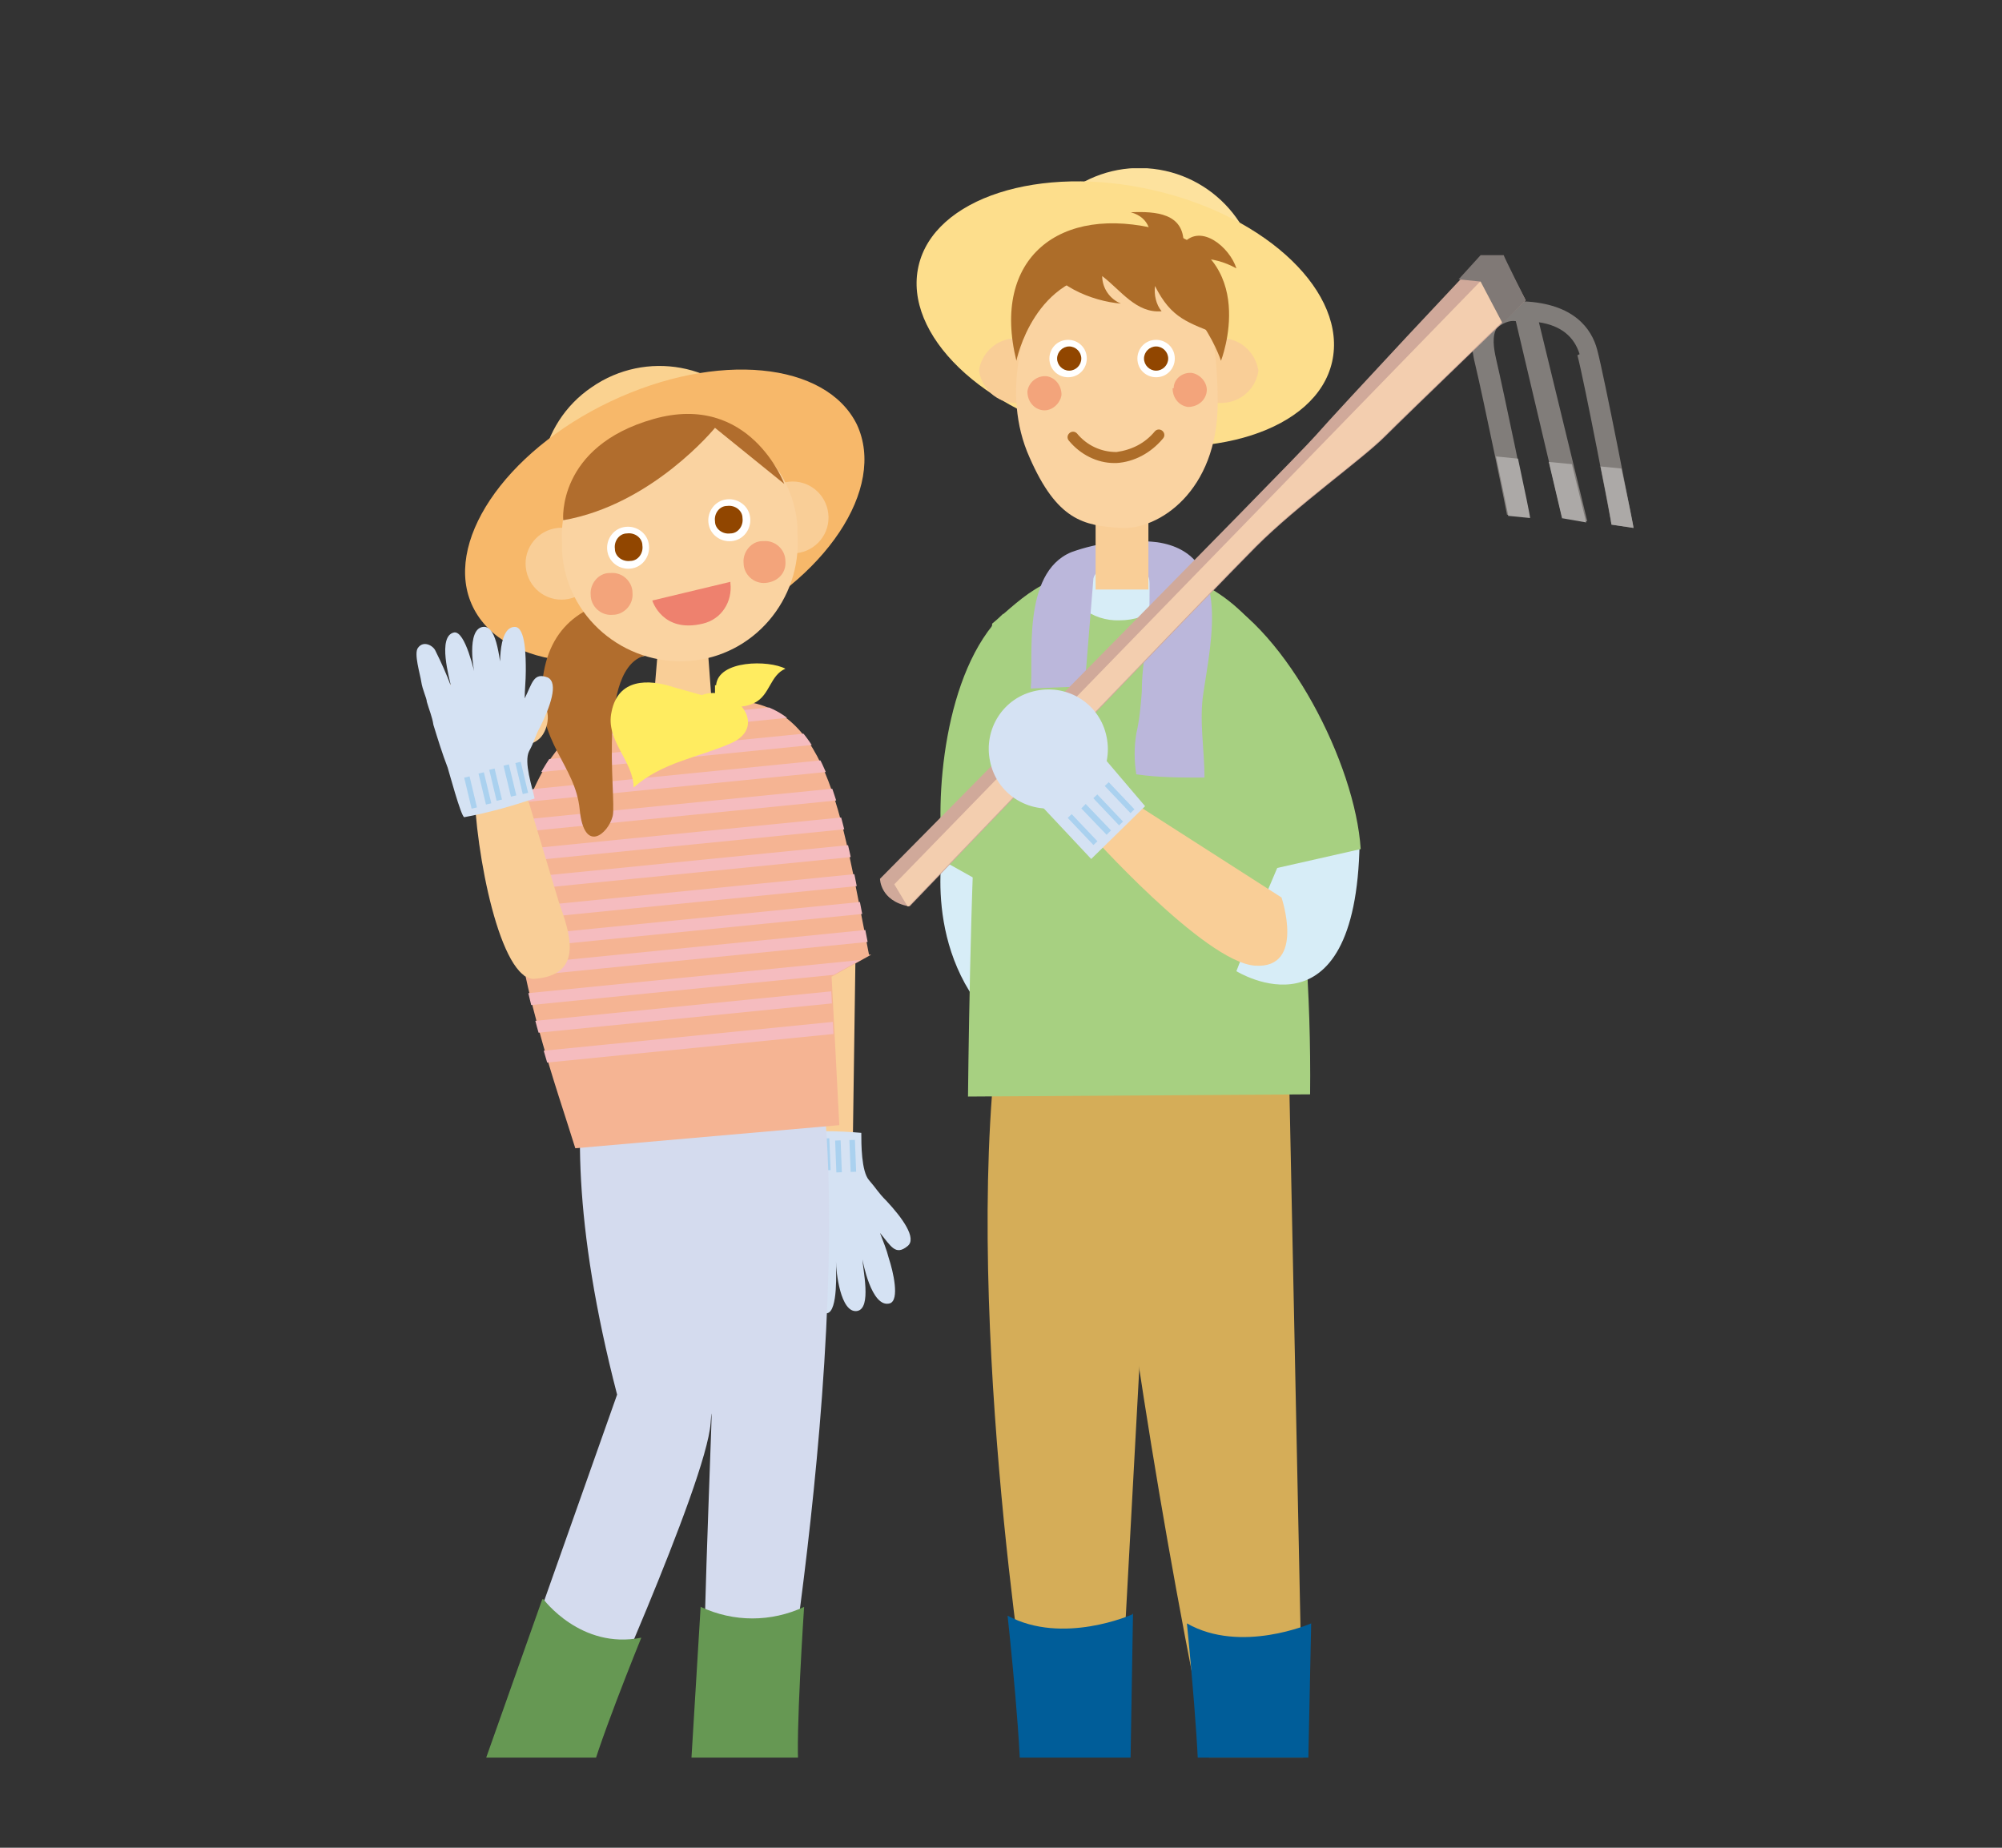 <?xml version="1.0" encoding="UTF-8"?>
<svg id="_レイヤー_1" data-name=" レイヤー 1" xmlns="http://www.w3.org/2000/svg" xmlns:xlink="http://www.w3.org/1999/xlink" version="1.1" viewBox="0 0 182 168">
  <rect x="0" y="0" width="182" height="168" fill="#333333" stroke="none"/>
  <defs>
    <style>
      .cls-1 {
        fill: #f5bcbf;
      }

      .cls-1, .cls-2, .cls-3, .cls-4, .cls-5, .cls-6, .cls-7, .cls-8, .cls-9, .cls-10, .cls-11, .cls-12, .cls-13, .cls-14, .cls-15, .cls-16, .cls-17, .cls-18, .cls-19, .cls-20, .cls-21, .cls-22, .cls-23, .cls-24, .cls-25, .cls-26, .cls-27, .cls-28, .cls-29, .cls-30 {
        stroke-width: 0px;
      }

      .cls-2 {
        fill: #807976;
      }

      .cls-3 {
        fill: #fad3a1;
      }

      .cls-31 {
        clip-path: url(#clippath);
      }

      .cls-4 {
        fill: none;
      }

      .cls-5 {
        fill: #b16d2d;
      }

      .cls-6 {
        fill: #ad6d29;
      }

      .cls-7 {
        fill: #ee816e;
      }

      .cls-8 {
        fill: #aca9a7;
      }

      .cls-9 {
        fill: #f3ceaf;
      }

      .cls-10 {
        fill: #a7d081;
      }

      .cls-11 {
        fill: #ffec60;
      }

      .cls-12 {
        fill: #669853;
      }

      .cls-13 {
        fill: #d7edf7;
      }

      .cls-14 {
        fill: #f5b493;
      }

      .cls-32 {
        clip-path: url(#clippath-1);
      }

      .cls-33 {
        clip-path: url(#clippath-3);
      }

      .cls-34 {
        clip-path: url(#clippath-2);
      }

      .cls-15 {
        fill: #d0a99a;
      }

      .cls-16 {
        fill: #f9ce97;
      }

      .cls-17 {
        fill: #d5ad58;
      }

      .cls-18 {
        fill: #d4dbee;
      }

      .cls-19 {
        fill: #fad290;
      }

      .cls-20 {
        fill: #d5e2f3;
      }

      .cls-21 {
        fill: #817d7a;
      }

      .cls-22 {
        fill: #f7b86a;
      }

      .cls-23 {
        fill: #fde29e;
      }

      .cls-24 {
        fill: #aad1ef;
      }

      .cls-25 {
        fill: #bbb7db;
      }

      .cls-26 {
        fill: #f3a47b;
      }

      .cls-27 {
        fill: #fdde8c;
      }

      .cls-28 {
        fill: #fff;
      }

      .cls-29 {
        fill: #005d99;
      }

      .cls-30 {
        fill: #914600;
      }
    </style>
    <clipPath id="clippath">
      <rect class="cls-4" x="33" y="5.8" width="116" height="154"/>
    </clipPath>
    <clipPath id="clippath-1">
      <rect class="cls-4" x="37.9" y="15.3" width="110.6" height="161.5"/>
    </clipPath>
    <clipPath id="clippath-2">
      <path class="cls-4" d="M59.5,63.6h0s-8.3-.7-11.9,10.3l-1.1,5.7c0,8.3,4.2,19.9,5.7,24.8l24-2.1-.7-13.5,3.6-2c-2.6-13.2-3.8-23.3-12.9-23.1h.1c0,0-5.6-.2-5.6-.2-.3,0-.7,0-1,.1h0Z"/>
    </clipPath>
    <clipPath id="clippath-3">
      <rect class="cls-4" x="37.9" y="15.3" width="110.6" height="161.5"/>
    </clipPath>
  </defs>
  <g class="cls-31">
    <g id="_マスクグループ_6" data-name="マスクグループ 6">
      <g id="_グループ_148" data-name="グループ 148">
        <g id="_グループ_143" data-name="グループ 143">
          <g class="cls-32">
            <g id="_グループ_142" data-name="グループ 142">
              <path id="_パス_1157" data-name="パス 1157" class="cls-13" d="M85.8,76.6s-2.2,10.1,5.1,16.9l4.5-4.3s-4-6.4-2.5-11.2l-7.1-1.4Z"/>
              <path id="_パス_1158" data-name="パス 1158" class="cls-23" d="M114.4,26.8c-.4,6-5.6,10.5-11.5,10.1s-10.5-5.6-10.1-11.5c.4-6,5.6-10.5,11.5-10.1,6,.4,10.5,5.6,10.1,11.5"/>
              <path id="_パス_1159" data-name="パス 1159" class="cls-27" d="M121.1,32.9c-1.4,6.2-11,9.3-21.4,6.9s-17.6-9.4-16.2-15.6,11-9.3,21.4-6.9,17.6,9.4,16.2,15.6"/>
              <path id="_パス_1160" data-name="パス 1160" class="cls-17" d="M105.3,92.6l-14.3-.5c-3.8,25.1,2.5,64.1,2.5,64.1,3.8,1.1,8.2,2.6,8.2,2.6l3.6-66.1Z"/>
              <path id="_パス_1161" data-name="パス 1161" class="cls-17" d="M99.4,92.3c2.5,23.3,6.1,46.5,10.9,69.4,2.8.3,5.5.2,8.2-.5l-1.4-67.8-17.8-1.1Z"/>
              <path id="_パス_1162" data-name="パス 1162" class="cls-10" d="M93.3,82.5l.7-15.6-2.8-11.1c-5.4,5.2-6.3,17-5.4,22.5l7.5,4.2Z"/>
              <path id="_パス_1163" data-name="パス 1163" class="cls-10" d="M117.1,72.1c1.4,9.1,2.1,18.2,2,27.4l-31.1.2s.2-20.5.9-29.2l1.3-13.8c3-2.5,5-5.1,12.4-5.2,6,0,11.4,3.6,13.7,9.2l.8,11.4Z"/>
              <path id="_パス_1164" data-name="パス 1164" class="cls-13" d="M96.6,52.4c.5,2.4,2.7,4.1,5.2,4,2.6,0,5-1.7,5.9-4.2,0,0-5.9-2.5-11.1.2"/>
              <path id="_パス_1165" data-name="パス 1165" class="cls-29" d="M102.9,146.8s-6.3,2.8-11.3.1c0,0,1.5,13.8,1.1,16.4-.2,1.5-1.7,2.1-2.7,2.9-6,4.8-3.4,12,3.5,9.2,3.2-1.4,6.2-3,9.1-4.9l.4-23.8Z"/>
              <path id="_パス_1166" data-name="パス 1166" class="cls-29" d="M119.2,147.6s-6.4,2.8-11.3,0c0,0,1.4,13.8,1,16.4-.2,1.5-1.7,2.1-2.8,2.9-6,4.7-3.5,12,3.4,9.2,3.2-1.3,6.3-3,9.2-4.8l.5-23.8Z"/>
              <path id="_パス_1167" data-name="パス 1167" class="cls-25" d="M98.6,62.4l-4.9.2c.3-2.5-.9-10.5,3.7-12.4,2.5-.9,5.2-1.2,7.8-.9,6.8,1,4.9,8.9,4.2,13.7-.4,2.5.1,5.2.1,7.7-2.1,0-4.2,0-6.2-.3-.2-1.2-.2-2.5,0-3.7.3-1.3.4-2.5.5-3.8,0-2.8.7-5.5.7-8.3s.2-2.2-1.6-2.5c-1.1-.2-3.2-.8-3.5.5l-.8,9.9Z"/>
              <path id="_パス_1168" data-name="パス 1168" class="cls-16" d="M104.4,53.5v-8.7s-4.8,0-4.8,0v8.8c0,0,4.8,0,4.8,0Z"/>
              <path id="_パス_1169" data-name="パス 1169" class="cls-16" d="M107.6,33.7c.3,1.9,2,3.2,3.9,2.9,1.5-.2,2.7-1.4,2.9-2.9-.3-1.9-2-3.2-3.9-2.9-1.5.2-2.7,1.4-2.9,2.9"/>
              <path id="_パス_1170" data-name="パス 1170" class="cls-16" d="M89,33.7c.3,1.9,2,3.2,3.9,2.9,1.5-.2,2.7-1.4,2.9-2.9-.3-1.9-2-3.2-3.9-2.9-1.5.2-2.7,1.4-2.9,2.9"/>
              <path id="_パス_1171" data-name="パス 1171" class="cls-3" d="M94.7,26.2c-1.4,2.8-3.8,9.4-1.1,15.4,2.5,5.7,4.9,6.2,8.3,6.4s8.8-3.3,8.8-11.4-2.1-11-2.1-11l-10.2-3.5-3.7,4.2Z"/>
              <path id="_パス_1172" data-name="パス 1172" class="cls-6" d="M101.3,42.1c-1.6,0-3.1-.8-4.1-2-.2-.2-.2-.5,0-.7s.5-.2.7,0h0c.9,1.1,2.2,1.7,3.6,1.7,1.4-.2,2.6-.8,3.5-1.9.2-.2.5-.2.7,0,.2.2.2.5,0,.7-1.1,1.3-2.6,2.1-4.2,2.2h-.2"/>
              <path id="_パス_1173" data-name="パス 1173" class="cls-28" d="M95.4,32.6c0,1,.8,1.7,1.7,1.7,1,0,1.7-.8,1.7-1.7,0-1-.8-1.7-1.7-1.7,0,0,0,0,0,0-1,0-1.7.8-1.7,1.7h0"/>
              <path id="_パス_1174" data-name="パス 1174" class="cls-30" d="M96.1,32.6c0,.6.5,1.1,1.1,1.1s1.1-.5,1.1-1.1c0-.6-.5-1.1-1.1-1.1-.6,0-1.1.5-1.1,1.1"/>
              <path id="_パス_1175" data-name="パス 1175" class="cls-28" d="M103.4,32.6c0,1,.8,1.7,1.7,1.7,1,0,1.7-.8,1.7-1.7,0-1-.8-1.7-1.7-1.7-1,0-1.7.8-1.7,1.7h0"/>
              <path id="_パス_1176" data-name="パス 1176" class="cls-30" d="M104,32.6c0,.6.5,1.1,1.1,1.1s1.1-.5,1.1-1.1c0-.6-.5-1.1-1.1-1.1,0,0,0,0,0,0-.6,0-1.1.5-1.1,1.1h0"/>
              <path id="_パス_1177" data-name="パス 1177" class="cls-26" d="M106.6,35.3c0,.9.6,1.6,1.4,1.7.9,0,1.6-.6,1.7-1.4s-.6-1.6-1.4-1.7c0,0,0,0-.1,0-.8,0-1.5.6-1.5,1.4"/>
              <path id="_パス_1178" data-name="パス 1178" class="cls-26" d="M93.4,35.6c0,.9.6,1.6,1.4,1.7s1.6-.6,1.7-1.4c0-.9-.6-1.6-1.4-1.7,0,0,0,0-.1,0-.8,0-1.5.6-1.6,1.4"/>
              <path id="_パス_1179" data-name="パス 1179" class="cls-6" d="M94.7,23.2c.8,2.7,4.6,4.2,7.2,4.4-1-.4-1.7-1.4-1.7-2.5,1.7,1.3,3.1,3.4,5.4,3.2-.5-.6-.7-1.5-.6-2.3,1.5,3,3,3.3,5.9,4.5-1.2-2.6-.5-5.9-4.1-7-3.1-1-6.4-1.5-9.7-1.4l-2.3,1.1Z"/>
              <path id="_パス_1180" data-name="パス 1180" class="cls-6" d="M109,23.5c1.2,0,2.3.3,3.4.9-.6-1.9-3.2-4.1-4.8-2.3,0-2.7-2.5-2.9-4.8-2.8,1.8.5,1.9,2,1.8,3.1l4.5,1.1Z"/>
              <path id="_パス_1181" data-name="パス 1181" class="cls-6" d="M111,32.8s3.7-9.5-5.5-11.9-15.4,2.6-13.1,11.9c0,0,1.6-8,8.8-8s9.8,8,9.8,8"/>
              <path id="_パス_1182" data-name="パス 1182" class="cls-21" d="M143.4,32.3c.6,2.2,3.1,15.3,3.1,15.4l2,.3c-.1-.6-2.7-14-3.3-16.2-.5-1.9-2.1-4.2-6.7-4.4-1.8,0-3.1.4-3.9,1.3-.8,1-1,2.4-.5,4.4.7,2.9,2.9,13.6,2.9,13.7l2,.2c0-.4-2.3-11.4-3-14.4-.2-.9-.4-2.1.1-2.8.5-.4,1.1-.7,1.7-.6l4.2,17.8,2.3.4-4.4-18.1c2,.3,3.2,1.3,3.7,2.9"/>
              <path id="_パス_1183" data-name="パス 1183" class="cls-8" d="M141.9,47.1l2.3.4-1.3-5.3-2.1-.2,1.2,5.1Z"/>
              <path id="_パス_1184" data-name="パス 1184" class="cls-8" d="M137.1,46.9l2,.2c0-.2-.5-2.6-1.1-5.4l-2-.2c.6,2.8,1.1,5.3,1.1,5.3"/>
              <path id="_パス_1185" data-name="パス 1185" class="cls-8" d="M145.5,42.4c.6,2.9,1,5.2,1,5.3l2,.3c0-.2-.5-2.6-1.1-5.4l-2-.2Z"/>
              <path id="_パス_1186" data-name="パス 1186" class="cls-15" d="M82.7,82.4s27.7-28.9,31.5-32.7,9.6-7.9,11.7-10,12.8-12.4,12.8-12.4l-2-3.8h-2.1c0-.1-12.9,13.7-15,16.1s-39.6,40.3-39.6,40.3c0,0,0,2,2.6,2.5"/>
              <path id="_パス_1187" data-name="パス 1187" class="cls-9" d="M82.6,82.4s27.7-28.9,31.5-32.7,9.6-7.9,11.7-10,12.8-12.4,12.8-12.4l-2-3.8-55.3,56.9,1.2,2Z"/>
              <path id="_パス_1188" data-name="パス 1188" class="cls-2" d="M134.5,23.2h2.2c0,.1,2,4.1,2,4.1l-2.1,2.1-2-3.8-2-.2,2-2.2Z"/>
              <path id="_パス_1189" data-name="パス 1189" class="cls-13" d="M123.6,76.6l-7.1,1.4-1.4,3.3-2.7,7s10.9,6.8,11.2-11.7"/>
              <path id="_パス_1190" data-name="パス 1190" class="cls-16" d="M102.2,72.5l-3.3,3.1s10.6,11.9,15.2,12.2,2.4-6.2,2.4-6.2l-14.2-9.1Z"/>
              <path id="_パス_1191" data-name="パス 1191" class="cls-20" d="M100.6,67c.6,2.9-1.2,5.8-4.2,6.4-2.9.6-5.8-1.2-6.4-4.2-.6-2.9,1.2-5.8,4.2-6.4,0,0,0,0,0,0,2.9-.6,5.8,1.2,6.4,4.2,0,0,0,0,0,0"/>
              <path id="_パス_1192" data-name="パス 1192" class="cls-20" d="M94.7,73.3l4.5,4.8,4.9-4.8-4-4.7-5.3,4.7Z"/>
              <rect id="_長方形_227" data-name="長方形 227" class="cls-24" x="98.2" y="73.7" width=".5" height="3.4" transform="translate(-24.9 88.5) rotate(-43.5)"/>
              <path id="_パス_1193" data-name="パス 1193" class="cls-24" d="M100.6,75.9l-2.3-2.4.4-.4,2.3,2.4-.4.4Z"/>
              <rect id="_長方形_228" data-name="長方形 228" class="cls-24" x="100.5" y="71.9" width=".5" height="3.4" transform="translate(-23 89.6) rotate(-43.5)"/>
              <rect id="_長方形_229" data-name="長方形 229" class="cls-24" x="101.5" y="70.9" width=".5" height="3.4" transform="translate(-22 89.9) rotate(-43.5)"/>
              <path id="_パス_1194" data-name="パス 1194" class="cls-10" d="M115.3,79c-.5-3.1-4.9-25-4.9-25,6.6,3.4,12.8,15.4,13.3,23.2l-8.4,1.9Z"/>
              <path id="_パス_1195" data-name="パス 1195" class="cls-16" d="M77.8,84.9l-.3,21h-3.4l-.3-19.3,4.1-1.7Z"/>
              <path id="_パス_1196" data-name="パス 1196" class="cls-20" d="M78.4,114.4c0,.9.9,4.6-.5,4.8-1.5.2-1.9-3.6-1.9-4.5,0,.8.2,4.5-.8,4.7-1.6.2-1.6-4-1.6-4.6,0,1.2-.2,2.3-.5,3.5-.1.5-.8,1.2-1.4.7-.5-.4-.5-2.4-.5-3.1s0-1.6,0-1.9c0-.7,0-1.5,0-2.2,0-1.4,0-2.8.2-4.1,0-.3,0-4.6.3-4.7,2.2-.2,4.4-.2,6.6,0,0,1,0,3.5.7,4.3.7.8.8,1.1,1.6,1.9,1.4,1.5,2.8,3.4,1.9,4.1-1.1.9-1.5,0-2.5-1.2.3.8.6,1.5.8,2.3.4,1.2,1,3.8.1,4.1-1.7.5-2.5-4-2.5-4"/>
              <rect id="_長方形_230" data-name="長方形 230" class="cls-24" x="77.3" y="103.6" width=".5" height="2.9" transform="translate(-4 3.1) rotate(-2.2)"/>
              <rect id="_長方形_231" data-name="長方形 231" class="cls-24" x="76.1" y="103.6" width=".5" height="2.9" transform="translate(-4.1 3.1) rotate(-2.2)"/>
              <rect id="_長方形_232" data-name="長方形 232" class="cls-24" x="74.9" y="103.5" width=".5" height="2.9" transform="translate(-4.1 3.1) rotate(-2.3)"/>
              <rect id="_長方形_233" data-name="長方形 233" class="cls-24" x="73.7" y="103.5" width=".5" height="2.9" transform="translate(-4.1 3) rotate(-2.3)"/>
              <rect id="_長方形_234" data-name="長方形 234" class="cls-24" x="72.5" y="103.4" width=".5" height="2.9" transform="translate(-4 2.9) rotate(-2.2)"/>
              <path id="_パス_1197" data-name="パス 1197" class="cls-19" d="M68.8,38c3.4,4.9,2.1,11.7-2.8,15-4.9,3.4-11.7,2.1-15-2.8-3.4-4.9-2.1-11.7,2.8-15,4.9-3.4,11.7-2.2,15,2.8"/>
              <path id="_パス_1198" data-name="パス 1198" class="cls-22" d="M77.9,38.6c2.7,5.8-2.8,14.1-12.5,18.7-9.6,4.6-19.6,3.6-22.4-2.1s2.8-14.1,12.5-18.7,19.6-3.6,22.4,2.1"/>
              <path id="_パス_1199" data-name="パス 1199" class="cls-18" d="M72,87.6l-15-1.1s-9,9.1-.9,40.3l-10.4,29.4s3.8,3.6,7.6,2.8c0,0,10.9-24.1,11.3-29.6s-.7,16.5-.7,28.6c0,0,4,3.4,7,.6,0,0,9.2-53,1.2-71.2"/>
              <path id="_パス_1200" data-name="パス 1200" class="cls-14" d="M79,86.8c-2.6-13.2-3.8-23.3-12.9-23.1h.1c0,0-5.6-.2-5.6-.2-.3,0-.7,0-1,.1h0s-8.3-.7-11.9,10.3l-1.1,5.7c0,8.3,4.2,19.9,5.7,24.8l24-2.1-.7-13.5,3.6-2Z"/>
            </g>
          </g>
        </g>
        <g id="_グループ_145" data-name="グループ 145">
          <g class="cls-34">
            <g id="_グループ_144" data-name="グループ 144">
              <line id="_線_56" data-name="線 56" class="cls-4" x1="42.8" y1="67.6" x2="82.8" y2="63.6"/>
              <rect id="_長方形_236" data-name="長方形 236" class="cls-1" x="42.7" y="65.1" width="40.2" height="1.1" transform="translate(-6.2 6.5) rotate(-5.7)"/>
              <line id="_線_57" data-name="線 57" class="cls-4" x1="43.1" y1="70.2" x2="83.1" y2="66.3"/>
              <rect id="_長方形_237" data-name="長方形 237" class="cls-1" x="43" y="67.7" width="40.2" height="1.1" transform="translate(-6.4 6.6) rotate(-5.7)"/>
              <line id="_線_58" data-name="線 58" class="cls-4" x1="43.3" y1="72.9" x2="83.3" y2="68.9"/>
              <rect id="_長方形_238" data-name="長方形 238" class="cls-1" x="43.2" y="70.3" width="40.2" height="1.1" transform="translate(-6.7 6.6) rotate(-5.7)"/>
              <line id="_線_59" data-name="線 59" class="cls-4" x1="43.6" y1="75.5" x2="83.6" y2="71.5"/>
              <rect id="_長方形_239" data-name="長方形 239" class="cls-1" x="43.5" y="72.9" width="40.2" height="1.1" transform="translate(-7 6.7) rotate(-5.7)"/>
              <line id="_線_60" data-name="線 60" class="cls-4" x1="43.8" y1="78.1" x2="83.9" y2="74.1"/>
              <rect id="_長方形_240" data-name="長方形 240" class="cls-1" x="43.7" y="75.6" width="40.2" height="1.1" transform="translate(-7.2 6.7) rotate(-5.7)"/>
              <line id="_線_61" data-name="線 61" class="cls-4" x1="44.1" y1="80.7" x2="84.1" y2="76.7"/>
              <rect id="_長方形_241" data-name="長方形 241" class="cls-1" x="44" y="78.2" width="40.2" height="1.1" transform="translate(-7.5 6.7) rotate(-5.7)"/>
              <line id="_線_62" data-name="線 62" class="cls-4" x1="44.4" y1="83.3" x2="84.4" y2="79.3"/>
              <rect id="_長方形_242" data-name="長方形 242" class="cls-1" x="44.3" y="80.8" width="40.2" height="1.1" transform="translate(-7.7 6.8) rotate(-5.7)"/>
              <line id="_線_63" data-name="線 63" class="cls-4" x1="44.6" y1="85.9" x2="84.6" y2="82"/>
              <rect id="_長方形_243" data-name="長方形 243" class="cls-1" x="44.5" y="83.4" width="40.2" height="1.1" transform="translate(-8 6.8) rotate(-5.7)"/>
              <line id="_線_64" data-name="線 64" class="cls-4" x1="44.9" y1="88.6" x2="84.9" y2="84.6"/>
              <rect id="_長方形_244" data-name="長方形 244" class="cls-1" x="44.8" y="86" width="40.2" height="1.1" transform="translate(-8.2 6.8) rotate(-5.7)"/>
              <line id="_線_65" data-name="線 65" class="cls-4" x1="45.1" y1="91.2" x2="85.2" y2="87.2"/>
              <rect id="_長方形_245" data-name="長方形 245" class="cls-1" x="45" y="88.6" width="40.2" height="1.1" transform="translate(-8.5 6.9) rotate(-5.7)"/>
              <line id="_線_66" data-name="線 66" class="cls-4" x1="45.4" y1="93.8" x2="85.4" y2="89.8"/>
              <rect id="_長方形_246" data-name="長方形 246" class="cls-1" x="45.3" y="91.2" width="40.2" height="1.1" transform="translate(-8.8 6.9) rotate(-5.7)"/>
              <line id="_線_67" data-name="線 67" class="cls-4" x1="45.7" y1="96.4" x2="85.7" y2="92.4"/>
              <rect id="_長方形_247" data-name="長方形 247" class="cls-1" x="45.6" y="93.9" width="40.2" height="1.1" transform="translate(-9 7) rotate(-5.7)"/>
            </g>
          </g>
        </g>
        <g id="_グループ_147" data-name="グループ 147">
          <g class="cls-33">
            <g id="_グループ_146" data-name="グループ 146">
              <path id="_パス_1202" data-name="パス 1202" class="cls-16" d="M59.9,58l-.6,7.2h5.5l-.6-8.1-4.3.9Z"/>
              <path id="_パス_1203" data-name="パス 1203" class="cls-5" d="M57.9,54.3c-4.5.3-8.1,2.4-8.6,7.8s3,7.4,3.4,11.5,2.6,2.2,3,.6-1.7-14.7,3.7-14.7l-1.6-5.2Z"/>
              <path id="_パス_1204" data-name="パス 1204" class="cls-16" d="M68.8,47.4c.2,1.8,1.8,3.1,3.6,2.9,1.8-.2,3.1-1.8,2.9-3.6-.2-1.8-1.8-3.1-3.6-2.9,0,0,0,0,0,0-1.8.2-3.1,1.8-2.9,3.6h0"/>
              <path id="_パス_1205" data-name="パス 1205" class="cls-16" d="M47.8,51.6c.2,1.8,1.8,3.1,3.6,2.9s3.1-1.8,2.9-3.6c-.2-1.8-1.8-3.1-3.6-2.9-1.8.2-3.1,1.8-2.9,3.6,0,0,0,0,0,0"/>
              <path id="_パス_1206" data-name="パス 1206" class="cls-3" d="M51.1,50.2c.4,5.9,5.6,10.3,11.5,9.9,5.9-.4,10.3-5.6,9.9-11.5,0-.2,0-.5,0-.7-.4-5.9-5.6-10.3-11.5-9.9-5.9.4-10.3,5.6-9.9,11.5,0,.2,0,.5,0,.7"/>
              <path id="_パス_1207" data-name="パス 1207" class="cls-28" d="M64.4,47.5c.1,1.1,1.1,1.8,2.1,1.7,1.1-.1,1.8-1.1,1.7-2.1-.1-1.1-1.1-1.8-2.1-1.7,0,0,0,0,0,0-1.1.1-1.8,1.1-1.7,2.1"/>
              <path id="_パス_1208" data-name="パス 1208" class="cls-30" d="M65,47.4c0,.7.7,1.2,1.4,1.1.7,0,1.2-.7,1.1-1.4,0-.7-.7-1.2-1.4-1.1-.7,0-1.2.7-1.1,1.4,0,0,0,0,0,0"/>
              <path id="_パス_1209" data-name="パス 1209" class="cls-28" d="M55.2,50c.1,1.1,1.1,1.8,2.1,1.7,1.1-.1,1.8-1.1,1.7-2.1-.1-1.1-1.1-1.8-2.1-1.7,0,0,0,0,0,0-1.1.1-1.8,1.1-1.7,2.1"/>
              <path id="_パス_1210" data-name="パス 1210" class="cls-30" d="M55.9,49.9c0,.7.7,1.2,1.4,1.1.7,0,1.2-.7,1.1-1.4,0-.7-.7-1.2-1.4-1.1-.7,0-1.2.7-1.1,1.4,0,0,0,0,0,0"/>
              <path id="_パス_1211" data-name="パス 1211" class="cls-7" d="M66.4,52.9l-7.1,1.7s.9,3,4.6,2.1c1.7-.4,2.7-2,2.5-3.7"/>
              <path id="_パス_1212" data-name="パス 1212" class="cls-26" d="M67.6,51.2c0,1,.9,1.9,2,1.8s1.9-.9,1.8-2c0-1-.9-1.9-2-1.8,0,0,0,0-.1,0-1,0-1.8,1-1.7,2"/>
              <path id="_パス_1213" data-name="パス 1213" class="cls-26" d="M53.7,54.1c0,1,.9,1.9,2,1.8,1,0,1.9-.9,1.8-2,0-1-.9-1.9-2-1.8,0,0,0,0-.1,0-1,0-1.8,1-1.7,2"/>
              <path id="_パス_1214" data-name="パス 1214" class="cls-5" d="M65,38.9s-5.7,7-13.8,8.4c0,0-.6-6.7,8.2-9.2,8.8-2.5,11.9,5.9,11.9,5.9l-6.3-5.1Z"/>
              <path id="_パス_1215" data-name="パス 1215" class="cls-12" d="M63.7,146.1c3,1.4,6.4,1.4,9.4,0,0,0-.8,12-.5,14.7.1,1.5,1.6,2.2,2.6,3,5.7,5.1,2.8,12.2-3.9,9-3.1-1.5-6.1-3.3-8.9-5.4l1.3-21.4Z"/>
              <path id="_パス_1216" data-name="パス 1216" class="cls-12" d="M49.4,145.4s3.4,4.6,8.9,3.5c0,0-4.4,10.8-4.8,13.4-.2,1.5,1,2.5,1.7,3.6,4.3,6.3-.3,12.5-6.1,7.8-2.6-2.3-5-4.7-7.2-7.4l7.4-20.9Z"/>
              <path id="_パス_1217" data-name="パス 1217" class="cls-11" d="M63.8,63.2c2.8-1.1,6.3,2.8,2.6,4.4-3,1.3-6.2,1.7-8.8,4,0-2.4-2.6-4.3-2-6.9.6-3,3.3-3,5.7-2.2l2.5.7Z"/>
              <path id="_パス_1218" data-name="パス 1218" class="cls-11" d="M65.1,62.3c.2-2.3,4.8-2.3,6.3-1.5-1.4.6-1.4,2.4-2.8,3.1-1.2.6-2.6.4-3.6-.4v-1.2Z"/>
              <path id="_パス_1219" data-name="パス 1219" class="cls-16" d="M48.6,89c-3.1.2-5.4-11.4-5.5-17.7h0c-3.1-3.7-3.3-6.8-2.6-8.4s3.7-2.7,4.9-1.6c.6.7,1.1,1.5,1.4,2.4.7-.3,1.5-.3,2.2,0,1.2.6.9,2.6.1,3.4-.3.3-.7.5-1.1.6-.2,1-.4,2-.6,3l3.4,11.3c.9,2.6,2.5,6.7-2.3,7"/>
              <path id="_パス_1220" data-name="パス 1220" class="cls-20" d="M45.7,61.4c-.3-.9-.4-4.6-1.8-4.4-1.5.2-.9,4-.6,4.8-.2-.8-1-4.4-2-4.3-1.6.3-.4,4.3-.3,4.9-.4-1.1-.9-2.2-1.4-3.2-.2-.5-1.1-1-1.6-.3-.4.5.2,2.4.3,3.1s.5,1.5.5,1.8c.2.7.5,1.4.6,2.1.4,1.3.8,2.6,1.3,3.9.1.3,1.2,4.4,1.5,4.5,2.2-.4,4.3-1,6.4-1.7-.2-1-1-3.3-.5-4.3.5-.9.5-1.3,1-2.2.9-1.8,1.7-4,.7-4.5-1.3-.5-1.4.5-2.1,1.9,0-.8.1-1.6.1-2.5,0-1.2,0-4-1-4-1.7,0-1.3,4.5-1.3,4.5"/>
              <rect id="_長方形_248" data-name="長方形 248" class="cls-24" x="47.2" y="69.2" width=".5" height="2.9" transform="translate(-15.1 13) rotate(-13.4)"/>
              <rect id="_長方形_249" data-name="長方形 249" class="cls-24" x="46.1" y="69.6" width=".5" height="2.9" transform="translate(-15.3 12.7) rotate(-13.5)"/>
              <rect id="_長方形_250" data-name="長方形 250" class="cls-24" x="44.9" y="69.9" width=".5" height="2.9" transform="translate(-15.4 12.4) rotate(-13.4)"/>
              <rect id="_長方形_251" data-name="長方形 251" class="cls-24" x="43.8" y="70.3" width=".5" height="2.9" transform="translate(-15.5 12.2) rotate(-13.5)"/>
              <rect id="_長方形_252" data-name="長方形 252" class="cls-24" x="42.6" y="70.6" width=".5" height="2.9" transform="translate(-15.6 11.9) rotate(-13.4)"/>
            </g>
          </g>
        </g>
      </g>
    </g>
  </g>
</svg>